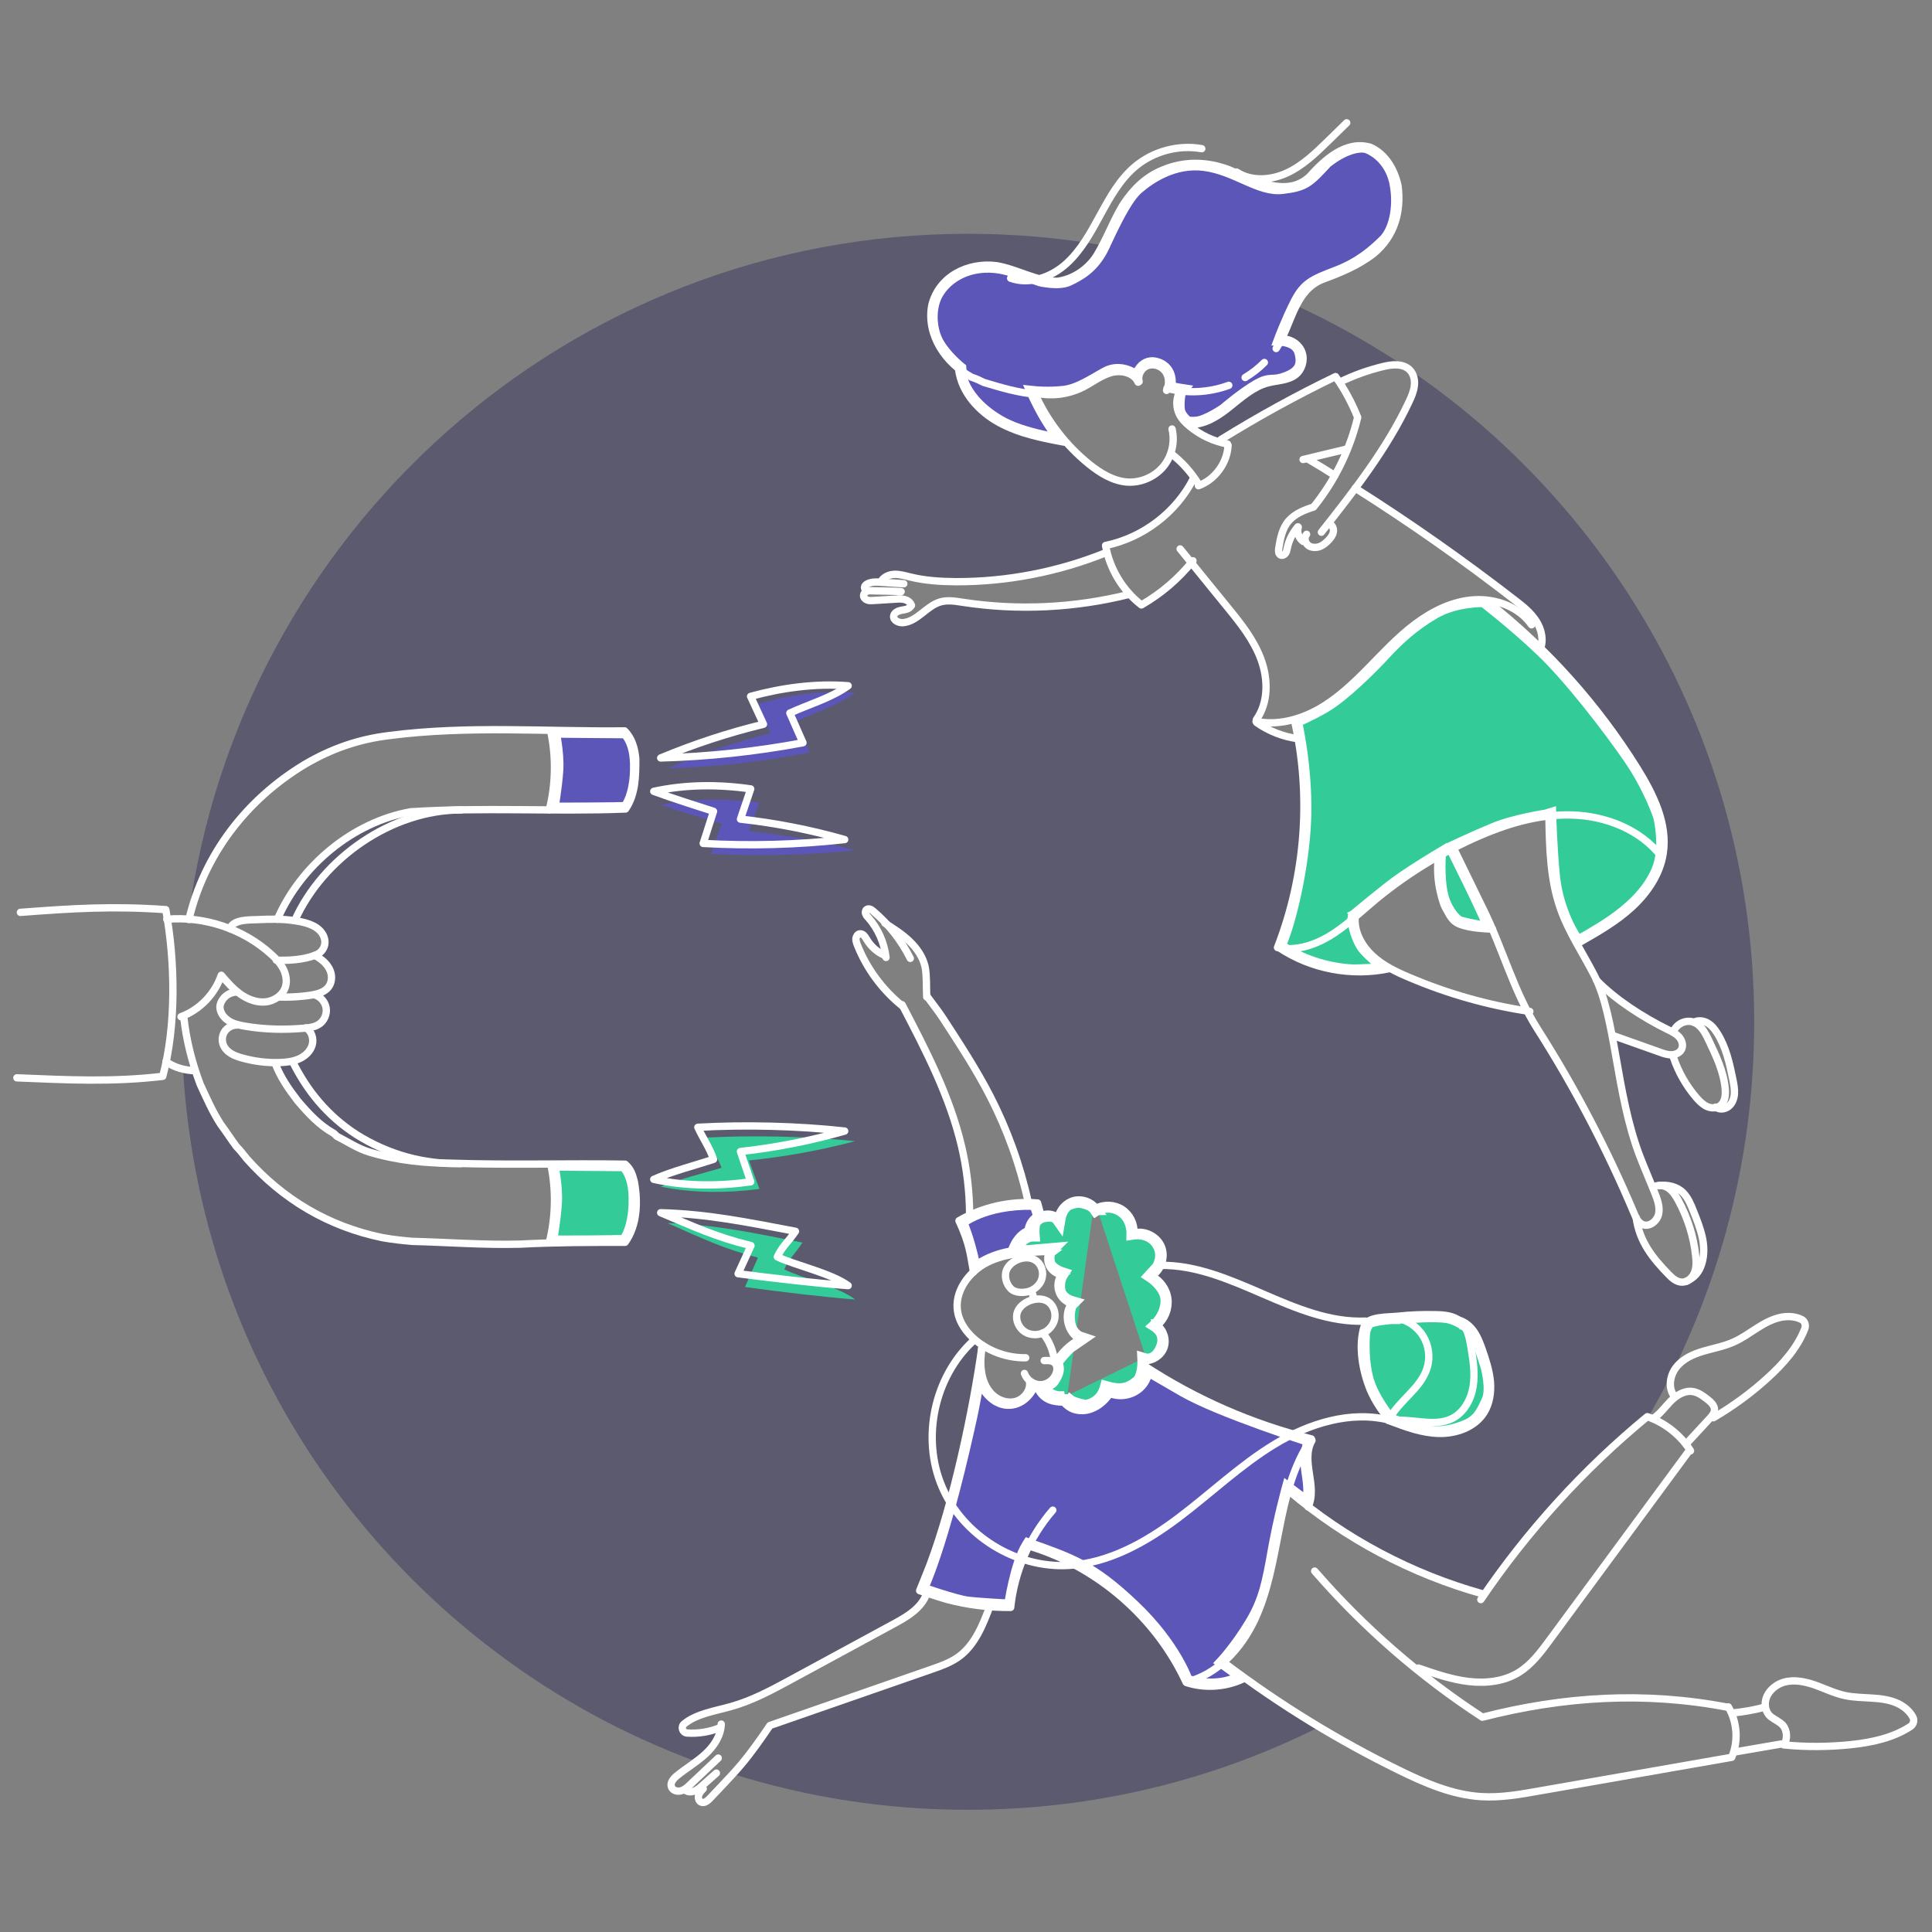 <svg width="528" height="528" viewBox="0 0 528 528" fill="none" xmlns="http://www.w3.org/2000/svg">
<rect x="0" y="0" width="528" height="528" fill="#808080" stroke="none"/>
<g opacity="0.4">
<path d="M301.447 67.058C299.618 71.025 295.517 76.738 289.294 77.108C283.665 77.442 281.447 76.036 279.466 74.781C278.275 74.026 277.17 73.326 275.461 73.091C270.909 72.467 262.52 71.842 257.7 77.643C252.881 83.444 254.398 90.674 256.361 94.065C257.932 96.778 261.062 100.015 262.43 101.294C262.638 103.853 264.269 109.791 269.124 113.075C273.979 116.36 285.665 119.62 290.901 120.84C294.084 124.499 301.968 131.8 308.037 131.728C314.106 131.657 318.479 126.641 319.907 124.142L326.511 131.014C323.953 134.852 317.693 142.992 313.124 144.848C308.554 146.704 304.199 148.716 302.592 149.489V151.274C296.881 153.118 283.797 157.093 277.156 158.235C270.516 159.378 259.336 159.068 254.576 158.771L246.901 157.164C245.681 156.956 242.902 156.879 241.546 158.235C240.918 158.43 240.252 158.594 239.612 158.751L239.611 158.751C237.613 159.242 235.853 159.675 236.191 160.824C234.941 162.341 236.012 163.769 236.816 164.037C237.458 164.251 241.486 164.126 243.42 164.037C244.819 163.799 247.74 163.537 248.24 164.394C248.864 165.465 248.597 166.803 246.455 167.071C244.313 167.339 243.867 169.302 245.652 170.284C247.079 171.07 250.887 168.469 252.613 167.071C253.357 165.941 256.29 163.876 262.073 164.661C269.303 165.643 281.798 166.357 289.473 165.822C295.613 165.393 304.645 163.263 308.394 162.252L311.696 165.375C315.266 162.966 323.031 157.343 325.53 154.13C329.814 158.985 333.205 163.055 334.365 164.483C337.965 168.618 345.236 178.049 345.522 182.69C345.578 183.601 345.649 184.461 345.717 185.282C346.084 189.69 346.356 192.968 343.647 196.88C348.503 200.379 353.286 201.849 355.071 202.146C355.726 207.114 356.839 219.496 356.053 229.278C355.268 239.06 351.263 253.167 349.359 258.998C355.071 262.271 368.994 267.977 378.99 264.621C391.057 271.118 409.365 274.885 417.01 275.956C420.789 282.203 428.952 295.93 431.38 300.856C433.807 305.783 440.186 317.843 443.071 323.258L447.088 333.432C447.98 336.11 450.39 342.054 452.889 344.41C453.814 345.282 454.582 346.256 455.294 347.158C456.985 349.301 458.356 351.038 460.743 350.033C464.134 348.605 466.99 345.927 465.116 338.252C463.617 332.111 461.576 328.137 460.743 326.917C459.226 325.578 455.334 323.186 451.907 324.329C450.033 320.58 445.57 309.424 443.607 299.16C442.036 290.949 441.286 285.089 441.108 283.185L457.262 288.629C459.136 293.538 464.188 303.266 469.4 302.909C474.612 302.552 474.606 297.881 473.952 295.59C473.565 293.062 472.452 287.451 471.096 285.237C470.863 284.857 470.643 284.47 470.425 284.085C469.056 281.673 467.743 279.359 463.509 279.436C459.582 279.508 457.708 281.132 457.262 281.935C453.543 280.21 445.303 276.08 442.09 273.367C438.877 270.654 436.943 268.191 436.378 267.298L431.38 257.927C435.812 255.547 445.785 249.395 450.211 243.826C455.745 236.864 455.477 229.1 454.049 224.548C452.621 219.996 443.25 199.736 432.094 188.58C423.169 179.655 421.056 176.591 421.116 176.175C421.294 175.074 421.277 172.23 419.777 169.659C418.278 167.089 413.262 163.352 410.942 161.805L370.512 133.335L382.114 115.931C384.077 112.897 387.612 106.007 386.041 102.722C384.077 98.617 380.329 99.331 377.384 100.402C375.028 101.259 368.965 103.555 366.228 104.597L364.71 102.722L344.183 114.057L332.67 120.661L324.816 116.467C326.69 116.288 331.117 115.342 333.83 112.986C337.221 110.041 343.201 105.667 347.307 104.597C347.864 104.451 348.435 104.319 349.005 104.187C352.625 103.348 356.171 102.526 355.785 98.438C355.428 94.654 352.186 92.875 350.609 92.459C351.385 90.429 352.928 86.721 354.527 83.634C428.251 117.761 479.408 192.517 479.408 279.249C479.408 318.681 468.833 355.638 450.371 387.427L449.907 387.343C443.957 392.162 430.504 404.443 421.437 415.01C412.369 425.578 406.829 433.277 405.193 435.805C401.147 434.824 390.36 431.486 379.579 425.988C368.797 420.49 360.271 414.415 357.355 412.065C357.831 410.786 358.641 407.424 358.069 404.211C357.498 400.998 357.831 395.911 358.069 393.769C350.245 391.091 333.49 385.076 329.063 382.434C324.637 379.793 316.568 375.324 313.088 373.42V371.814C314.694 371.605 317.979 370.439 318.264 367.44C318.55 364.442 317.015 362.68 316.211 362.175C317.253 361.818 319.264 360.068 318.978 355.927C318.693 351.786 316.182 349.561 314.962 348.966C316.182 347.954 318.46 345.164 317.818 342.094C317.015 338.256 313.266 336.649 311.749 336.649C310.535 336.649 309.934 336.947 309.785 337.096C309.815 335.549 309.464 332.205 307.822 331.205C305.769 329.956 303.27 329.599 301.664 329.599C300.379 329.599 299.76 330.015 299.611 330.223C298.957 329.123 296.791 327.189 293.364 328.26C289.936 329.331 289.02 331.919 288.99 333.079C288.276 332.633 286.438 331.759 284.796 331.83C284.224 330.545 283.665 329.331 283.457 328.885H281.672L278.905 319.514C276.704 314.159 272.015 302.842 270.873 300.414C269.73 297.987 258.675 280.541 253.291 272.122C253.796 270.099 254.201 265.054 251.773 261.055C249.346 257.057 245.169 254.213 243.384 253.29L241.51 251.684C240.439 250.405 238.029 248.025 236.958 248.739C235.887 249.453 237.821 252.071 238.921 253.29C239.933 254.927 241.956 258.681 241.956 260.609C239.1 259.824 237.077 257.545 236.422 256.504C235.678 255.433 234.137 254.112 233.923 257.396C233.709 260.68 238.892 267.273 241.51 270.159L246.864 275.424C249.928 280.66 257.36 293.81 260.43 304.52C263.5 315.23 264.803 327.189 265.071 331.83L262.304 333.883L266.41 346.735C264.774 348.252 261.519 352.411 261.59 356.909C261.662 361.407 266.261 366.102 268.552 367.887L265.607 384.755C262.84 397.845 256.218 425.953 251.862 433.664C252.291 434.663 253.231 435.032 253.647 435.092C252.844 437.026 249.256 441.821 241.331 445.534C233.405 449.247 221.012 456.184 215.805 459.189C212.057 461.361 203.632 465.883 199.919 466.597C199.604 466.658 199.269 466.721 198.919 466.787L198.904 466.789C194.103 467.695 186.442 469.139 186.442 472.13C186.442 474.701 193.344 473.201 196.795 472.13C196.706 473.767 195.456 477.735 191.173 480.52C190.767 480.783 190.37 481.042 189.983 481.296C111.815 452.32 55.061 379.084 50.008 291.941C50.953 292.17 52.022 292.387 53.193 292.56C56.75 308.178 67.73 317.385 79.573 327.315C79.912 327.6 80.252 327.885 80.593 328.171C92.82 338.434 108.974 339.238 120.219 339.684C129.216 340.041 143.662 339.833 149.761 339.684C150.386 338.405 151.689 334.597 151.903 329.599C152.117 324.601 151.1 320.019 150.564 318.353L136.998 317.907C128.728 317.967 110.759 317.675 105.047 316.033C97.907 313.98 92.82 311.927 85.591 305.591C79.807 300.521 75.743 293.423 74.434 290.507C75.327 290.835 78.058 291.096 81.842 289.526C86.073 287.769 85.591 285.299 84.996 282.243C84.925 281.882 84.853 281.513 84.787 281.136C91.392 277.566 89.071 273.996 87.197 271.497C92.641 268.106 90.856 264.893 86.751 260.966C89.874 258.288 88.268 255.343 86.751 253.201C85.537 251.488 79.046 250.94 75.952 250.881C75.714 249.482 77.969 244.044 88.893 233.477C99.817 222.91 114.031 221.161 119.773 221.607H149.761C150.237 220.952 151.243 218.215 151.457 212.503C151.671 206.791 150.891 201.555 150.475 199.651C147.286 199.103 137.851 199.38 122.957 199.819C120.898 199.88 118.736 199.943 116.471 200.008C93.289 200.674 82.556 207.238 70.329 219.376C58.102 231.514 53.193 244.99 51.765 250.881C51.671 250.891 51.578 250.9 51.485 250.91C65.328 145.364 155.432 63.891 264.524 63.891C277.114 63.891 289.451 64.976 301.447 67.058Z" fill="#252056"/>
<path d="M360.378 471.862L360.54 471.965C331.643 486.454 299.034 494.607 264.524 494.607C242.129 494.607 220.533 491.173 200.233 484.802C202.212 482.574 204.061 480.453 205.006 479.27C207.006 476.771 209.469 473.112 210.451 471.595L230.621 465.08L257.664 455.262C259.597 454.519 263.982 452.085 266.053 448.301C268.124 444.517 269.712 440.774 270.248 439.376H276.049C276.317 435.687 277.727 427.238 281.225 422.954C288.651 424.31 300.622 431.79 305.68 435.36C309.428 438.989 317.496 447.265 319.781 451.335C322.066 455.405 323.887 458.624 324.511 459.725C326.624 460.617 332.615 461.706 339.684 458.921C345.721 462.454 354.392 468.02 360.377 471.861L360.378 471.862Z" fill="#252056"/>
</g>
<path d="M153.395 200.62C154.938 200.637 157.043 200.659 159.289 200.682C163.521 200.724 168.262 200.764 170.691 200.769C171.983 202.158 172.63 204.208 172.933 206.083C173.091 207.063 173.148 207.95 173.165 208.592C173.174 208.912 173.171 209.169 173.168 209.344C173.166 209.431 173.164 209.498 173.162 209.541C173.161 209.562 173.161 209.578 173.16 209.588V209.599L173.157 209.648L173.159 209.699V209.7C173.159 209.702 173.16 209.706 173.16 209.712C173.161 209.723 173.16 209.741 173.161 209.765C173.162 209.812 173.164 209.885 173.165 209.979C173.167 210.17 173.168 210.45 173.158 210.801C173.139 211.505 173.083 212.489 172.933 213.604C172.648 215.723 172.039 218.209 170.798 220.162C170.617 220.172 170.388 220.183 170.114 220.192C169.478 220.214 168.623 220.233 167.623 220.249C165.625 220.281 163.063 220.302 160.532 220.316C158.002 220.331 155.507 220.338 153.644 220.342C152.89 220.343 152.24 220.343 151.733 220.344C151.839 219.699 151.978 218.826 152.125 217.821C152.438 215.681 152.791 212.924 152.946 210.508C153.105 208.029 152.827 205.236 152.519 203.094C152.377 202.108 152.226 201.248 152.104 200.605C152.468 200.609 152.903 200.615 153.395 200.62Z" fill="#5B56B8" stroke="white" stroke-width="2"/>
<path d="M153.02 318.935C154.565 318.951 156.672 318.974 158.92 318.996C163.154 319.038 167.893 319.078 170.312 319.083C171.604 320.472 172.251 322.522 172.554 324.397C172.712 325.377 172.769 326.264 172.786 326.906C172.795 327.226 172.793 327.484 172.789 327.658C172.787 327.745 172.785 327.812 172.783 327.855C172.782 327.877 172.782 327.893 172.781 327.902V327.913L172.778 327.963L172.78 328.014V328.015C172.78 328.017 172.781 328.021 172.781 328.026C172.782 328.037 172.782 328.055 172.782 328.079C172.784 328.127 172.785 328.199 172.786 328.294C172.788 328.484 172.789 328.764 172.779 329.115C172.76 329.819 172.704 330.804 172.554 331.919C172.269 334.038 171.66 336.523 170.419 338.477C170.238 338.487 170.009 338.498 169.735 338.507C169.099 338.528 168.244 338.547 167.244 338.563C165.246 338.596 162.684 338.617 160.153 338.631C157.623 338.645 155.128 338.653 153.265 338.656C152.511 338.658 151.861 338.658 151.354 338.658C151.46 338.013 151.599 337.14 151.746 336.136C152.059 333.995 152.412 331.238 152.567 328.822C152.726 326.343 152.448 323.55 152.14 321.408C151.998 320.422 151.847 319.563 151.726 318.92C152.091 318.924 152.526 318.929 153.02 318.935Z" fill="#33CC99" stroke="white" stroke-width="2"/>
<path d="M207.54 324.928C206.589 322.331 205.639 319.735 204.689 317.139C214.439 316.144 224.127 314.397 233.69 311.873C220.594 310.539 205.949 310.223 192.832 310.903C194.258 313.79 196.241 316.387 197.191 319.153C191.882 320.754 185.665 322.21 180.562 324.297C189.383 326.092 198.637 326.092 207.54 324.928Z" fill="#33CC99"/>
<path d="M203.612 351.733C204.78 349.061 205.967 346.363 207.134 343.691C197.613 341.257 191.655 338.321 182.461 334.273C195.484 334.644 206.418 337.051 219.297 339.591C217.29 342.686 215.529 344.061 214.342 346.918C219.42 349.405 229.084 351.6 233.691 355.145C224.784 354.457 212.806 352.976 203.612 351.733Z" fill="#33CC99"/>
<path d="M207.54 219.346C206.589 221.938 205.639 224.529 204.689 227.121C214.439 228.114 224.127 229.858 233.69 232.377C220.594 233.709 207.436 234.048 194.32 233.37C195.27 230.609 196.241 227.872 197.191 225.111C191.882 223.512 186.635 222.035 180.562 219.976C189.383 218.184 198.637 218.159 207.54 219.346Z" fill="#5B56B8"/>
<path d="M207.032 192.36C208.199 195.01 209.387 197.686 210.554 200.336C201.033 202.75 191.655 205.977 182.461 209.992C195.484 209.624 208.486 208.155 221.345 205.636C220.157 202.802 218.949 199.969 217.761 197.135C222.839 194.669 229.084 192.832 233.691 189.316C224.825 188.607 215.693 189.867 207.032 192.36Z" fill="#5B56B8"/>
<path d="M4.613 294.563C18.361 295.128 30.775 295.771 44.478 294.151C48.194 280.243 47.888 262.838 45.309 248.596C30.797 247.568 19.89 248.262 5.575 249.342" stroke="white" stroke-width="2" stroke-miterlimit="10" stroke-linecap="round" stroke-linejoin="round"/>
<path d="M45.578 251.229C55.844 250.314 66.441 253.847 74.09 260.784C75.361 261.928 76.581 263.198 77.368 264.723C78.156 266.248 78.512 268.077 78.004 269.729C77.267 272.041 74.878 273.617 72.464 273.82C70.05 274.024 67.61 273.058 65.653 271.66C63.671 270.237 62.07 268.382 60.469 266.527C58.716 271.686 54.574 275.98 49.466 277.861" stroke="white" stroke-width="2" stroke-miterlimit="10" stroke-linecap="round" stroke-linejoin="round"/>
<path d="M45.371 290.11C47.658 291.788 50.504 292.524 53.3 292.626" stroke="white" stroke-width="2" stroke-miterlimit="10" stroke-linecap="round" stroke-linejoin="round"/>
<path d="M62.805 253.793C63.821 251.175 68.243 251.43 70.479 251.328C73.732 251.175 77.035 251.099 80.263 251.582C82.931 251.963 86.336 252.624 87.988 255.013C89.589 257.351 88.75 260.07 86.133 261.061C82.855 262.306 78.967 262.535 75.511 262.408" stroke="white" stroke-width="2" stroke-miterlimit="10" stroke-linecap="round" stroke-linejoin="round"/>
<path d="M86.01 261.089C88.627 262.436 91.194 265.002 90.483 268.204C89.72 271.584 85.553 271.94 82.757 272.245C80.597 272.473 78.437 272.55 76.277 272.473" stroke="white" stroke-width="2" stroke-miterlimit="10" stroke-linecap="round" stroke-linejoin="round"/>
<path d="M86.058 271.912C87.633 272.395 88.879 273.843 89.133 275.469C89.387 277.096 88.675 278.849 87.329 279.815C86.109 280.679 84.559 280.882 83.059 281.009C77.697 281.467 72.285 281.365 66.974 280.45C65.474 280.196 63.95 279.866 62.628 279.078C61.332 278.29 60.239 276.969 60.112 275.444C59.985 273.919 61.586 271.099 64.915 271.099" stroke="white" stroke-width="2" stroke-miterlimit="10" stroke-linecap="round" stroke-linejoin="round"/>
<path d="M83.617 280.908C85.167 281.797 85.803 283.855 85.32 285.583C84.837 287.311 83.388 288.633 81.762 289.37C80.136 290.107 78.332 290.31 76.527 290.386C73.046 290.513 69.539 290.081 66.185 289.141C65.117 288.836 64.076 288.506 63.135 287.921C62.195 287.337 61.382 286.524 61.001 285.482C60.543 284.287 60.721 282.864 61.458 281.822C62.195 280.781 63.466 280.12 64.736 280.145" stroke="white" stroke-width="2" stroke-miterlimit="10" stroke-linecap="round" stroke-linejoin="round"/>
<path d="M51.621 251.307C55.84 233.544 67.275 218.551 83.284 208.895C90.654 204.575 98.023 202.033 106.409 201.017C128.009 198.222 149.355 200.001 170.701 199.746C172.734 201.779 173.496 204.575 173.75 207.37C173.75 211.944 173.75 217.026 170.955 221.092C151.388 221.855 131.821 220.584 112.254 221.855C96.498 224.65 82.192 236.492 75.813 251.231" stroke="white" stroke-width="2" stroke-miterlimit="10" stroke-linecap="round" stroke-linejoin="round"/>
<path d="M75.179 290.515C76.551 294.276 78.838 297.579 81.379 300.883C84.429 304.44 87.224 307.49 91.29 309.777L92.052 310.539C95.102 312.064 97.643 313.843 100.947 314.859C108.57 317.146 116.194 317.908 123.817 317.908C139.573 318.417 155.074 317.908 170.829 318.163C172.354 319.433 172.862 320.958 173.37 322.991C174.387 328.581 174.133 334.934 170.829 339.509C161.173 339.509 151.77 339.509 142.114 340.017C132.203 340.271 122.547 339.509 112.636 339.254C109.841 339 107.3 338.746 104.504 338.238C89.765 335.189 77.314 327.819 67.403 316.638C66.386 315.367 65.624 314.351 64.608 313.334C63.083 311.301 61.812 309.268 60.288 307.236C58.001 303.678 56.476 300.12 54.697 296.308C52.41 290.21 50.885 284.111 50.199 277.732" stroke="white" stroke-width="2" stroke-miterlimit="10" stroke-linecap="round" stroke-linejoin="round"/>
<path d="M150.528 199.972C152.002 207.011 151.849 214.355 150.121 221.318" stroke="white" stroke-width="2" stroke-miterlimit="10" stroke-linecap="round" stroke-linejoin="round"/>
<path d="M150.528 318.189C152.002 325.229 151.849 332.573 150.121 339.535" stroke="white" stroke-width="2" stroke-miterlimit="10" stroke-linecap="round" stroke-linejoin="round"/>
<path d="M79.957 290.11C83.921 298.115 89.512 304.976 97.389 310.059C106.284 315.649 115.94 318.19 125.978 318.013" stroke="white" stroke-width="2" stroke-miterlimit="10" stroke-linecap="round" stroke-linejoin="round"/>
<path d="M126.005 221.344C107.175 221.344 88.243 234.405 80.543 251.609" stroke="white" stroke-width="2" stroke-miterlimit="10" stroke-linecap="round" stroke-linejoin="round"/>
<path d="M205.163 215.602C204.23 218.356 203.297 221.109 202.364 223.863C211.939 224.918 221.454 226.771 230.847 229.447C217.985 230.863 205.062 231.223 192.179 230.502C193.113 227.569 194.066 224.661 194.999 221.727C189.785 220.028 184.632 218.459 178.668 216.271C187.331 214.367 196.419 214.341 205.163 215.602Z" stroke="white" stroke-width="2" stroke-miterlimit="10" stroke-linecap="round" stroke-linejoin="round"/>
<path d="M205.133 190.315C206.301 192.844 207.488 195.399 208.655 197.929C199.134 200.233 189.756 203.314 180.562 207.146C193.585 206.795 206.587 205.392 219.446 202.988C218.258 200.283 217.05 197.578 215.863 194.873C220.941 192.519 227.186 190.766 231.793 187.41C222.927 186.733 213.795 187.936 205.133 190.315Z" stroke="white" stroke-width="2" stroke-miterlimit="10" stroke-linecap="round" stroke-linejoin="round"/>
<path d="M205.163 322.979C204.23 320.221 203.297 317.462 202.364 314.703C211.939 313.646 221.454 311.79 230.847 309.109C217.985 307.691 203.601 307.356 190.719 308.078C192.119 311.146 194.066 313.904 194.999 316.843C189.785 318.545 183.679 320.092 178.668 322.309C187.331 324.217 196.419 324.217 205.163 322.979Z" stroke="white" stroke-width="2" stroke-miterlimit="10" stroke-linecap="round" stroke-linejoin="round"/>
<path d="M201.714 348.093C202.881 345.543 204.069 342.967 205.236 340.417C195.715 338.094 189.756 335.291 180.562 331.428C193.585 331.781 204.519 334.079 217.399 336.503C215.392 339.458 213.631 340.771 212.443 343.498C217.521 345.871 227.186 347.967 231.793 351.351C222.886 350.694 210.908 349.28 201.714 348.093Z" stroke="white" stroke-width="2" stroke-miterlimit="10" stroke-linecap="round" stroke-linejoin="round"/>
<path d="M378.73 179.296C382.335 175.378 386.422 171.493 392.355 168.043C395.225 166.374 398.517 165.584 401.128 165.218C402.427 165.036 403.541 164.96 404.329 164.93C404.72 164.916 405.03 164.912 405.24 164.912C405.268 164.933 405.298 164.956 405.329 164.981C405.558 165.158 405.894 165.419 406.321 165.756C407.177 166.431 408.401 167.409 409.868 168.617C412.804 171.035 416.71 174.372 420.6 178.055C428.346 185.39 438.86 199.03 444.66 207.431C447.524 211.578 449.57 215.574 450.9 218.534C451.564 220.013 452.049 221.231 452.366 222.075C452.525 222.498 452.64 222.827 452.717 223.048C452.755 223.159 452.784 223.243 452.802 223.298C452.809 223.319 452.814 223.335 452.818 223.348C452.822 223.361 452.827 223.381 452.833 223.406C452.847 223.464 452.868 223.553 452.895 223.67C452.947 223.904 453.02 224.249 453.1 224.684C453.26 225.555 453.445 226.784 453.548 228.208C453.757 231.077 453.622 234.631 452.357 237.642C449.732 243.789 444.406 248.216 440.306 251.083C438.271 252.505 435.832 253.983 433.89 255.11C432.922 255.672 432.082 256.145 431.484 256.477C431.436 256.503 431.39 256.528 431.345 256.553C431.084 256.135 430.706 255.516 430.188 254.629C428.993 252.589 426.1 246.851 425.339 239.507C424.951 235.766 424.695 231.634 424.537 228.431C424.458 226.832 424.403 225.467 424.368 224.503C424.35 224.02 424.337 223.638 424.329 223.377C424.324 223.247 424.322 223.146 424.32 223.079C424.319 223.045 424.318 223.02 424.318 223.003C424.318 222.994 424.318 222.988 424.318 222.984C424.317 222.982 424.318 222.98 424.318 222.979L424.317 222.977L424.281 221.665L423.027 222.047L422.32 222.263C422.312 222.265 422.303 222.266 422.294 222.267C422.229 222.278 422.132 222.293 422.009 222.312C421.761 222.352 421.403 222.411 420.956 222.49C420.063 222.646 418.812 222.88 417.384 223.187C414.54 223.797 410.938 224.71 408.035 225.91C405.203 227.082 402.39 228.332 400.288 229.288C399.236 229.766 398.361 230.173 397.749 230.459L396.8 230.904C396.795 230.906 396.791 230.908 396.789 230.909C396.787 230.91 396.786 230.911 396.785 230.911L396.784 230.911L395.866 231.348L396.317 232.26L396.317 232.262C396.317 232.262 396.319 232.263 396.319 232.265C396.321 232.268 396.323 232.272 396.326 232.277C396.331 232.288 396.339 232.305 396.35 232.327C396.372 232.371 396.404 232.437 396.446 232.521C396.529 232.69 396.651 232.936 396.804 233.245C397.109 233.862 397.538 234.73 398.033 235.733C399.024 237.74 400.279 240.286 401.339 242.446C402.394 244.595 403.773 247.554 404.892 249.981C405.392 251.067 405.838 252.045 406.179 252.794C406.049 252.787 405.908 252.78 405.756 252.773C404.819 252.725 403.148 252.402 401.643 252.069C400.906 251.906 400.231 251.747 399.741 251.628C399.496 251.568 399.298 251.519 399.161 251.484C399.127 251.476 399.098 251.469 399.072 251.462C399.027 251.436 398.959 251.394 398.873 251.334C398.672 251.194 398.366 250.954 397.998 250.579C397.263 249.83 396.267 248.529 395.363 246.376C394.487 244.291 394.16 241.267 394.07 238.668C394.025 237.388 394.039 236.244 394.064 235.422C394.076 235.01 394.091 234.68 394.103 234.454C394.109 234.341 394.114 234.254 394.118 234.196C394.12 234.167 394.121 234.145 394.122 234.131C394.122 234.124 394.123 234.119 394.123 234.116L394.124 234.112L394.261 232.195L392.614 233.182L392.61 233.185C392.606 233.187 392.601 233.189 392.596 233.193C392.584 233.2 392.566 233.21 392.544 233.224C392.498 233.252 392.43 233.293 392.342 233.346C392.167 233.451 391.913 233.606 391.595 233.799C390.96 234.187 390.069 234.733 389.05 235.369C387.27 236.481 385.086 237.873 383.18 239.175L382.382 239.726C380.314 241.171 377.135 243.7 374.495 245.848C373.17 246.926 371.973 247.915 371.107 248.634C370.674 248.993 370.323 249.286 370.081 249.489C369.96 249.59 369.866 249.67 369.802 249.723C369.77 249.75 369.745 249.77 369.729 249.784C369.721 249.791 369.714 249.796 369.71 249.799C369.708 249.801 369.707 249.803 369.706 249.804L369.704 249.805L370.346 250.572L369.703 249.805L369.422 250.042L369.361 250.405L370.152 250.539C369.417 250.415 369.365 250.406 369.361 250.406L369.36 250.407L369.36 250.409C369.36 250.41 369.359 250.412 369.359 250.414C369.359 250.416 369.359 250.42 369.358 250.423C369.357 250.429 369.356 250.435 369.355 250.442C369.353 250.455 369.351 250.47 369.349 250.486C369.346 250.519 369.343 250.558 369.341 250.605C369.335 250.699 369.332 250.828 369.335 251.001C369.342 251.347 369.376 251.885 369.473 252.707C369.581 253.617 369.913 254.812 370.35 255.965C370.788 257.121 371.364 258.32 372 259.218C372.646 260.127 374.036 261.464 375.374 262.655C375.99 263.202 376.619 263.738 377.195 264.214C376.316 264.306 375.279 264.378 374.265 264.431C373.175 264.488 372.125 264.524 371.345 264.545C370.956 264.556 370.636 264.564 370.412 264.568C370.301 264.571 370.213 264.573 370.154 264.574C370.125 264.574 370.102 264.574 370.087 264.574C370.08 264.574 370.074 264.574 370.071 264.574L370.066 264.575C370.063 264.575 370.059 264.575 370.055 264.575C370.037 264.574 370.008 264.574 369.969 264.573C369.891 264.572 369.773 264.57 369.618 264.564C369.306 264.551 368.845 264.526 368.26 264.474C367.09 264.371 365.426 264.162 363.469 263.74C359.734 262.935 354.968 261.362 350.523 258.299C351.906 255.13 353.459 249.857 354.732 243.826C356.034 237.664 357.063 230.634 357.324 224.121L357.366 222.825L357.366 222.824C357.522 215.943 356.863 209.4 356.167 204.585C355.819 202.175 355.461 200.193 355.19 198.811C355.084 198.271 354.99 197.823 354.916 197.476C355.315 197.308 355.853 197.076 356.507 196.774C357.817 196.169 359.597 195.289 361.683 194.11L362.595 193.587L362.601 193.583C365.114 192.094 368.243 189.498 371.167 186.818C374.104 184.125 376.89 181.295 378.73 179.296Z" fill="#33CC99" stroke="white" stroke-width="2"/>
<path d="M362.936 44.777C368.301 40.569 372.119 40.433 373.388 40.872C374.857 41.381 379.262 43.769 380.634 49.731L380.757 50.319C381.38 53.616 381.28 56.794 380.688 59.459C380.128 61.976 379.147 63.959 377.998 65.173L377.767 65.405L377.759 65.413C374.937 68.147 371.322 71.429 365.048 73.856C361.837 75.075 359.615 75.952 357.909 77.138C356.256 78.287 355.126 79.695 353.966 81.829L353.733 82.266L353.73 82.272C352.526 84.621 351.433 87.098 350.645 88.981C350.25 89.924 349.93 90.722 349.708 91.284C349.597 91.565 349.511 91.788 349.452 91.94C349.423 92.016 349.4 92.075 349.385 92.115C349.377 92.135 349.371 92.151 349.367 92.161C349.365 92.166 349.363 92.171 349.362 92.174C349.362 92.175 349.362 92.176 349.361 92.177V92.178L348.872 93.476L350.257 93.528V93.529H350.258C350.262 93.529 350.271 93.531 350.283 93.531C350.307 93.533 350.347 93.535 350.398 93.54C350.503 93.55 350.659 93.568 350.851 93.6C351.237 93.663 351.756 93.778 352.293 93.985C353.381 94.406 354.399 95.139 354.754 96.445C355.197 98.077 355.168 99.254 354.71 100.164C354.252 101.074 353.255 101.939 351.259 102.689C349.302 103.425 348.412 103.386 347.454 103.431C346.928 103.455 346.36 103.504 345.653 103.713C345.045 103.893 344.363 104.183 343.524 104.643L343.155 104.85L343.154 104.851C341.139 106.014 338.863 107.69 337.111 109.056C336.231 109.742 335.474 110.357 334.937 110.801C334.668 111.023 334.454 111.202 334.307 111.326C334.233 111.388 334.176 111.437 334.138 111.47C334.131 111.475 334.124 111.481 334.118 111.485C334.116 111.487 334.114 111.489 334.112 111.49C334.079 111.513 334.029 111.547 333.964 111.59C333.833 111.677 333.643 111.802 333.404 111.954C332.926 112.258 332.261 112.666 331.512 113.081C329.962 113.94 328.227 114.73 327.035 114.851C325.686 114.987 325.044 114.874 324.785 114.792C324.766 114.786 324.75 114.778 324.736 114.772L324.584 114.65C324.582 114.649 324.579 114.647 324.576 114.645C324.567 114.637 324.552 114.624 324.532 114.606C324.491 114.571 324.429 114.516 324.353 114.443C324.198 114.298 323.989 114.087 323.773 113.827C323.324 113.286 322.93 112.635 322.831 112C322.709 111.214 322.715 110.101 322.811 109.104C322.858 108.61 322.924 108.172 322.998 107.842C323.035 107.676 323.071 107.553 323.101 107.471C323.109 107.448 323.115 107.432 323.12 107.421L324.208 106.107L322.466 105.839C321.558 105.699 320.806 105.544 320.272 105.422C320.335 104.929 320.375 104.284 320.297 103.58C320.126 102.047 319.382 100.189 317.178 99.163L316.96 99.066L316.957 99.065L316.74 98.978C315.662 98.571 314.666 98.521 313.774 98.765C312.834 99.022 312.104 99.581 311.563 100.205C311.057 100.79 310.696 101.454 310.454 102.058C309.757 101.584 308.902 101.145 307.95 100.85C306.201 100.307 304.045 100.223 301.918 101.372C300.983 101.877 300.032 102.434 299.093 102.976C298.146 103.521 297.203 104.057 296.251 104.543C294.459 105.457 292.69 106.164 290.914 106.412L290.559 106.455L290.55 106.456C288.547 106.683 286.631 106.704 285.211 106.666C284.503 106.647 283.922 106.614 283.52 106.586C283.319 106.572 283.162 106.559 283.058 106.55C283.005 106.545 282.965 106.542 282.939 106.539C282.927 106.538 282.917 106.537 282.911 106.536C282.908 106.536 282.906 106.535 282.905 106.535H282.904L281.192 106.357L281.886 107.933V107.934L281.89 107.941C281.892 107.946 281.895 107.954 281.899 107.963C281.908 107.982 281.92 108.009 281.936 108.044C281.967 108.115 282.014 108.218 282.074 108.35C282.196 108.613 282.374 108.993 282.601 109.461C283.055 110.396 283.707 111.687 284.502 113.107C285.621 115.108 287.054 117.421 288.636 119.365C287.594 119.19 286.321 118.954 284.926 118.645C281.227 117.823 276.757 116.51 273.425 114.544C267.125 110.828 264.866 106.806 264.072 105.118L263.933 104.812C263.646 104.159 263.433 103.173 263.293 102.282C263.225 101.849 263.176 101.462 263.146 101.184C263.13 101.045 263.119 100.934 263.112 100.858C263.109 100.821 263.106 100.791 263.104 100.772C263.104 100.763 263.103 100.756 263.103 100.752V100.747L263.068 100.314L262.729 100.044L262.728 100.043C262.726 100.042 262.724 100.04 262.721 100.038C262.714 100.033 262.705 100.025 262.691 100.015C262.665 99.993 262.624 99.96 262.57 99.915C262.464 99.826 262.307 99.693 262.111 99.522C261.719 99.177 261.173 98.677 260.562 98.061C259.33 96.822 257.872 95.147 256.864 93.344C255.886 91.592 255.292 89.25 255.256 86.85C255.222 84.599 255.678 82.377 256.685 80.595L256.894 80.244L256.896 80.241C259.236 76.48 263.301 74.251 267.512 73.688C271.734 73.122 275.028 74.112 277.204 74.871C278.324 75.261 280.038 75.844 281.47 76.329C282.186 76.572 282.833 76.79 283.301 76.947C283.534 77.026 283.723 77.09 283.854 77.134C283.919 77.156 283.97 77.173 284.004 77.185C284.021 77.19 284.034 77.194 284.043 77.197C284.047 77.199 284.051 77.2 284.054 77.201L284.056 77.202H284.057L284.097 77.216L284.138 77.226L284.375 76.254C284.154 77.161 284.139 77.222 284.139 77.226L284.141 77.227C284.142 77.227 284.143 77.227 284.145 77.228C284.148 77.228 284.153 77.229 284.158 77.231C284.17 77.233 284.186 77.237 284.206 77.242C284.247 77.252 284.306 77.265 284.381 77.281C284.53 77.314 284.745 77.358 285.009 77.406C285.536 77.503 286.268 77.618 287.09 77.691C288.675 77.832 290.818 77.839 292.406 77.056C295.096 75.729 299.364 73.698 302.267 67.422C303.644 64.445 305.172 61.197 306.745 58.358C308.335 55.489 309.907 53.16 311.339 51.927C314.444 49.252 320.985 44.638 329.115 45.726C333.232 46.276 336.829 47.96 340.303 49.496C343.694 50.995 347.086 52.416 350.498 52.014C353.624 51.645 355.555 51.199 357.335 50.08C359.042 49.006 360.558 47.335 362.936 44.777Z" fill="#5B56B8" stroke="white" stroke-width="2"/>
<path d="M282.775 107.493C286.13 115.033 291.286 121.712 297.679 126.881C300.704 129.298 304.172 131.453 308.047 131.741C311.684 131.989 315.445 130.416 317.852 127.599C320.225 124.807 321.174 120.822 320.308 117.235" stroke="white" stroke-width="2" stroke-miterlimit="10" stroke-linecap="round" stroke-linejoin="round"/>
<path d="M320.059 123.981C323.044 126.269 325.596 129.128 327.541 132.314" stroke="white" stroke-width="2" stroke-miterlimit="10" stroke-linecap="round" stroke-linejoin="round"/>
<path d="M283.211 107.446C287.437 108.378 291.986 107.767 295.867 105.845C298.449 104.532 300.755 102.681 303.529 101.862C306.304 101.042 309.885 101.803 311.032 104.455" stroke="white" stroke-width="2" stroke-miterlimit="10" stroke-linecap="round" stroke-linejoin="round"/>
<path d="M311.314 104.257C310.812 102.513 311.95 100.495 313.676 99.897C315.401 99.299 317.452 100.046 318.492 101.512C319.556 103.013 319.606 105.079 318.812 106.695" stroke="white" stroke-width="2" stroke-miterlimit="10" stroke-linecap="round" stroke-linejoin="round"/>
<path d="M322.155 107.57C321.401 109.315 321.45 111.382 322.261 113.116C322.893 114.452 323.994 115.56 325.124 116.489C328.08 118.955 331.664 120.607 335.434 121.339" stroke="white" stroke-width="2" stroke-miterlimit="10" stroke-linecap="round" stroke-linejoin="round"/>
<path d="M335.621 121.678C335.42 126.497 332.069 131.088 327.528 132.745" stroke="white" stroke-width="2" stroke-miterlimit="10" stroke-linecap="round" stroke-linejoin="round"/>
<path d="M335.815 105.307C330.453 107.285 324.45 107.618 318.938 106.131" stroke="white" stroke-width="2" stroke-miterlimit="10" stroke-linecap="round" stroke-linejoin="round"/>
<path d="M345.542 99.063C343.952 100.667 342.19 102.027 340.279 103.177" stroke="white" stroke-width="2" stroke-miterlimit="10" stroke-linecap="round" stroke-linejoin="round"/>
<path d="M283.433 107.758C278.405 107.397 273.653 105.947 268.866 104.521C267.903 104.05 266.975 103.555 265.55 103.098C258.439 99.282 253.196 91.667 254.627 83.555C256.546 75.465 264.64 71.647 272.236 72.598C277.933 73.533 283.193 76.882 288.862 76.891C293.142 76.419 297.423 73.582 299.788 69.745C302.647 64.978 304.074 60.705 306.934 55.938C309.772 51.658 313.125 48.326 317.86 46.426C323.566 44.046 329.758 44.052 335.948 46.422C342.605 49.301 351.642 54.059 357.818 48.349C362.089 43.575 367.817 38.343 374.456 40.236C378.735 42.129 381.104 46.431 382.063 50.74C382.999 57.901 381.109 64.553 375.402 69.298C371.1 72.622 366.365 74.522 361.132 76.461C353.521 79.777 353.031 88.846 348.761 95.248" stroke="white" stroke-width="2" stroke-miterlimit="10" stroke-linecap="round" stroke-linejoin="round"/>
<path d="M261.985 100.959C262.764 107.234 267.522 112.463 273.08 115.494C278.638 118.525 284.961 119.751 291.174 120.897" stroke="white" stroke-width="2" stroke-miterlimit="10" stroke-linecap="round" stroke-linejoin="round"/>
<path d="M325.086 115.989C329.196 116.164 332.919 113.724 336.116 111.133C339.337 108.578 342.525 105.678 346.503 104.633C349.069 103.962 352 104.029 354.087 102.387C355.824 100.992 356.556 98.475 355.866 96.392C355.15 94.275 353.052 92.721 350.821 92.68" stroke="white" stroke-width="2" stroke-miterlimit="10" stroke-linecap="round" stroke-linejoin="round"/>
<path d="M276.195 76.034C281.339 77.889 287.243 75.788 291.322 72.149C295.401 68.51 298.077 63.559 300.698 58.751C303.318 53.944 306.054 49.002 310.232 45.502C315.197 41.338 322.069 39.493 328.437 40.635" stroke="white" stroke-width="2" stroke-miterlimit="10" stroke-linecap="round" stroke-linejoin="round"/>
<path d="M337.938 47.007C341.906 49.646 347.304 49.271 351.622 47.3C355.975 45.305 359.492 41.909 362.904 38.587C364.598 36.908 366.317 35.265 368.045 33.562" stroke="white" stroke-width="2" stroke-miterlimit="10" stroke-linecap="round" stroke-linejoin="round"/>
<path d="M368.13 122.706C364.138 123.657 360.145 124.607 356.117 125.583" stroke="white" stroke-width="2" stroke-miterlimit="10" stroke-linecap="round" stroke-linejoin="round"/>
<path d="M333.605 120.168C343.774 113.876 354.218 108.122 365 102.917C367.426 106.338 369.435 110.057 371.01 113.979" stroke="white" stroke-width="2" stroke-miterlimit="10" stroke-linecap="round" stroke-linejoin="round"/>
<path d="M370.367 133.402C385.38 142.889 399.93 153.127 414 164.02C416.173 165.678 418.36 167.431 419.84 169.74C421.32 172.049 421.978 175.047 420.879 177.564" stroke="white" stroke-width="2" stroke-miterlimit="10" stroke-linecap="round" stroke-linejoin="round"/>
<path d="M357.621 125.561C360.048 126.986 362.439 128.435 364.821 129.945" stroke="white" stroke-width="2" stroke-miterlimit="10" stroke-linecap="round" stroke-linejoin="round"/>
<path d="M326.231 130.618C321.552 139.991 312.401 146.977 302.144 149.077C303.246 155.438 306.814 161.356 311.937 165.327C317.337 162.219 322.137 158.119 326.026 153.25" stroke="white" stroke-width="2" stroke-miterlimit="10" stroke-linecap="round" stroke-linejoin="round"/>
<path d="M322.526 150.014C326.811 155.316 331.071 160.584 335.391 165.862C338.998 170.282 342.644 174.832 344.618 180.204C346.592 185.575 346.676 191.978 343.374 196.639" stroke="white" stroke-width="2" stroke-miterlimit="10" stroke-linecap="round" stroke-linejoin="round"/>
<path d="M343.262 197.145C349.038 198.339 355.134 196.731 360.28 193.857C365.425 190.982 369.774 186.836 373.919 182.625C378.064 178.414 382.085 174.028 386.82 170.5C391.554 166.972 397.107 164.228 403.016 163.91C408.926 163.591 415.161 165.877 418.568 170.754" stroke="white" stroke-width="2" stroke-miterlimit="10" stroke-linecap="round" stroke-linejoin="round"/>
<path d="M343.445 197.48C346.789 199.829 350.701 201.352 354.749 201.885" stroke="white" stroke-width="2" stroke-miterlimit="10" stroke-linecap="round" stroke-linejoin="round"/>
<path d="M406.708 164.535C422.752 177.176 436.578 192.604 447.412 209.951C451.797 217.022 455.832 225.077 454.534 233.303C453.635 238.986 450.214 243.996 445.965 247.913C441.716 251.83 436.7 254.665 431.709 257.535" stroke="white" stroke-width="2" stroke-miterlimit="10" stroke-linecap="round" stroke-linejoin="round"/>
<path d="M353.76 196.865C358.415 217.403 356.764 239.329 349.127 258.95C353.95 259.982 358.968 258.407 363.223 255.903C367.453 253.365 371.064 249.954 374.824 246.752C383.27 239.585 392.736 233.635 402.826 229.08C411.288 225.263 420.409 222.448 429.681 222.73C438.953 223.012 448.435 226.77 454.086 234.147" stroke="white" stroke-width="2" stroke-miterlimit="10" stroke-linecap="round" stroke-linejoin="round"/>
<path d="M349.492 258.951C358.278 264.833 369.479 266.947 379.79 264.703" stroke="white" stroke-width="2" stroke-miterlimit="10" stroke-linecap="round" stroke-linejoin="round"/>
<path d="M423.313 223.587C423.476 231.877 423.668 240.356 426.416 248.223C428.686 254.751 432.617 260.516 435.752 266.637C441.661 278.297 441.512 298.419 448.102 315.845C449.4 319.229 450.863 322.548 452.196 325.907C452.952 327.786 453.687 329.784 453.295 331.744C452.902 333.705 450.771 335.432 448.909 334.656C447.708 334.145 447.1 332.844 446.601 331.623C439.226 314.125 430.373 297.206 420.172 281.195C413.752 271.107 410.75 259.48 405.509 248.763C402.731 243.071 399.952 237.379 397.174 231.686" stroke="white" stroke-width="2" stroke-miterlimit="10" stroke-linecap="round" stroke-linejoin="round"/>
<path d="M393.103 234.007C392.772 236.869 392.859 239.801 393.394 242.625C393.659 243.96 394.298 246.71 394.951 247.926C396.341 250.404 396.874 251.969 399.555 252.792C402.261 253.65 405.089 253.792 407.916 253.933" stroke="white" stroke-width="2" stroke-miterlimit="10" stroke-linecap="round" stroke-linejoin="round"/>
<path d="M370.327 251.212C370.228 255.065 372.34 258.71 375.181 261.311C378.022 263.912 381.536 265.613 385.115 267.111C395.639 271.598 406.787 274.748 418.093 276.419" stroke="white" stroke-width="2" stroke-miterlimit="10" stroke-linecap="round" stroke-linejoin="round"/>
<path d="M436.359 267.937C441.583 273.307 449.03 278.04 455.735 281.358C456.842 281.884 457.974 282.444 458.806 283.322C459.639 284.201 460.107 285.601 459.583 286.71C459.103 287.734 457.944 288.244 456.806 288.266C455.668 288.288 454.625 287.927 453.558 287.531C449.363 286.052 445.202 284.548 441.007 283.068" stroke="white" stroke-width="2" stroke-miterlimit="10" stroke-linecap="round" stroke-linejoin="round"/>
<path d="M447.146 332.758C448.043 339.422 451.759 343.922 456.017 348.299C457.033 349.362 458.238 350.395 459.709 350.399C461.239 350.413 462.554 349.161 463.104 347.719C463.655 346.277 463.584 344.698 463.409 343.194C462.861 337.911 461.189 332.744 458.666 328.078C457.964 326.792 457.167 325.52 455.957 324.701C454.746 323.881 453.008 323.648 451.823 324.491" stroke="white" stroke-width="2" stroke-miterlimit="10" stroke-linecap="round" stroke-linejoin="round"/>
<path d="M453.501 323.979C455.842 323.731 458.41 324.32 460.025 326.006C461.384 327.404 462.139 329.283 462.845 331.092C463.754 333.334 464.653 335.636 465.198 338.032C465.744 340.428 465.807 342.958 465.105 345.296C464.404 347.634 463.143 349.109 460.944 350.149" stroke="white" stroke-width="2" stroke-miterlimit="10" stroke-linecap="round" stroke-linejoin="round"/>
<path d="M457.315 288.905C458.657 292.941 460.809 296.715 463.573 299.948C464.421 300.921 465.338 301.844 466.445 302.37C467.611 302.905 469.047 302.934 470.058 302.214C471.452 301.222 471.63 299.256 471.486 297.573C471.085 292.868 468.974 288.486 466.937 284.21C466.013 282.241 464.846 280.077 462.795 279.33C460.685 278.573 458.043 279.876 457.312 282.025" stroke="white" stroke-width="2" stroke-miterlimit="10" stroke-linecap="round" stroke-linejoin="round"/>
<path d="M462.938 279.383C464.058 278.743 465.499 278.926 466.62 279.546C467.742 280.167 468.579 281.199 469.277 282.331C471.727 286.156 472.704 290.713 473.607 295.166C473.858 296.407 474.098 297.707 474.005 298.981C473.913 300.255 473.417 301.553 472.422 302.367C471.426 303.181 469.865 303.347 468.893 302.567" stroke="white" stroke-width="2" stroke-miterlimit="10" stroke-linecap="round" stroke-linejoin="round"/>
<path d="M302.307 151.012C289.309 156.272 275.264 159.019 261.231 158.974C257.066 158.944 252.848 158.689 248.786 157.693C247.341 157.356 245.916 156.899 244.435 156.955C242.954 157.011 241.431 157.675 240.747 159.002" stroke="white" stroke-width="2" stroke-miterlimit="10" stroke-linecap="round" stroke-linejoin="round"/>
<path d="M247.003 159.537C244.912 159.398 242.82 159.258 240.728 159.118C239.337 159.005 237.842 158.967 236.692 159.785C236.413 159.984 235.854 160.749 236.737 161.329" stroke="white" stroke-width="2" stroke-miterlimit="10" stroke-linecap="round" stroke-linejoin="round"/>
<path d="M246.273 161.687C243.789 161.512 241.299 161.55 238.616 161.464C238.07 161.433 237.523 161.402 237.006 161.56C236.489 161.718 236.04 162.194 236.009 162.742C235.978 163.289 236.444 163.798 236.995 163.984C237.511 164.194 238.103 164.141 238.659 164.113C240.707 163.968 242.72 163.849 244.792 163.74C245.632 163.667 246.462 163.654 247.287 163.856C248.076 164.082 248.84 164.641 249.101 165.453" stroke="white" stroke-width="2" stroke-miterlimit="10" stroke-linecap="round" stroke-linejoin="round"/>
<path d="M248.91 165.697C248.376 166.498 247.313 166.624 246.368 166.771C245.448 166.953 244.359 167.413 244.232 168.344C244.055 169.573 245.654 170.274 246.837 170.168C250.763 169.789 253.224 165.569 257.023 164.493C258.987 163.935 261.073 164.289 263.135 164.608C278.256 166.926 293.806 166.154 308.629 162.433" stroke="white" stroke-width="2" stroke-miterlimit="10" stroke-linecap="round" stroke-linejoin="round"/>
<path d="M366.29 104.365C369.997 102.567 373.881 101.168 377.909 100.192C380.405 99.571 383.432 99.255 385.266 101.102C386.366 102.21 386.725 103.899 386.522 105.461C386.354 106.999 385.71 108.456 385.04 109.878C378.925 122.847 369.987 134.2 361.128 145.444" stroke="white" stroke-width="2" stroke-miterlimit="10" stroke-linecap="round" stroke-linejoin="round"/>
<path d="M370.998 114.254C368.829 123.1 364.713 131.494 358.981 138.569C356.42 139.393 353.957 140.358 352.178 142.36C350.424 144.397 349.89 147.193 349.471 149.856C349.36 150.512 349.363 151.404 349.988 151.694C350.445 151.894 351.042 151.627 351.326 151.214C351.61 150.802 351.701 150.264 351.817 149.762C352.24 147.622 353.283 145.619 354.694 143.984" stroke="white" stroke-width="2" stroke-miterlimit="10" stroke-linecap="round" stroke-linejoin="round"/>
<path d="M354.802 144.061C354.381 145.463 354.929 147.123 356.164 147.977" stroke="white" stroke-width="2" stroke-miterlimit="10" stroke-linecap="round" stroke-linejoin="round"/>
<path d="M357.077 146.017C356.354 146.847 356.609 148.242 357.437 148.965C358.265 149.689 359.513 149.747 360.582 149.406C361.626 149.031 362.458 148.281 363.205 147.486C363.734 146.9 364.247 146.22 364.388 145.384C364.554 144.582 364.219 143.666 363.519 143.27" stroke="white" stroke-width="2" stroke-miterlimit="10" stroke-linecap="round" stroke-linejoin="round"/>
<path d="M267.642 332.032C270.824 330.748 275.691 329.496 282.43 329.632C282.728 330.377 283.031 331.307 283.344 332.371C282.661 332.858 282.122 333.392 281.718 334.048C281.299 334.727 281.064 335.478 280.916 336.325C279.658 336.826 278.652 337.772 277.908 338.794C277.202 339.765 276.688 340.867 276.389 341.882C273.094 342.411 269.598 343.664 266.849 345.608C266.066 341.927 265.215 339.052 264.527 337.027C264.135 335.873 263.797 334.996 263.554 334.402C263.529 334.342 263.503 334.286 263.48 334.231C263.63 334.125 263.811 334.003 264.022 333.867C264.801 333.368 265.999 332.695 267.642 332.032Z" fill="#5B56B8" stroke="white" stroke-width="2"/>
<path d="M315.048 375.986L323.042 380.621L323.045 380.622C328.119 383.54 336.909 386.98 344.364 389.674C348.105 391.025 351.533 392.198 354.025 393.031C355.272 393.448 356.286 393.78 356.987 394.009C357.045 394.027 357.1 394.045 357.153 394.062C357.084 394.324 357.008 394.631 356.932 394.975C356.682 396.102 356.423 397.65 356.4 399.302C356.389 400.154 356.494 401.081 356.623 402.014C356.756 402.972 356.911 403.927 357.027 404.95C357.204 406.509 357.271 408.101 357 409.675L352.735 406.478L351.56 405.596L351.171 407.013V407.014L351.17 407.015C351.17 407.016 351.169 407.018 351.169 407.02C351.168 407.024 351.166 407.029 351.164 407.037C351.16 407.053 351.154 407.077 351.146 407.107C351.129 407.169 351.104 407.26 351.072 407.378C351.009 407.615 350.917 407.963 350.802 408.407C350.572 409.295 350.25 410.569 349.879 412.116C349.138 415.21 348.202 419.405 347.427 423.797C345.934 432.253 344.986 437.019 341.562 442.83L341.223 443.396L341.222 443.398C339.342 446.503 337.483 449.048 336.095 450.815C335.401 451.699 334.827 452.387 334.427 452.853C334.227 453.085 334.07 453.262 333.965 453.38C333.912 453.439 333.873 453.483 333.847 453.512C333.834 453.526 333.824 453.536 333.817 453.543C333.814 453.546 333.812 453.549 333.811 453.551L333.81 453.552L333.041 454.382L333.959 455.043L338.302 458.168C335.115 459.658 331.885 459.87 329.317 459.66C327.851 459.54 326.614 459.284 325.747 459.058C325.367 458.959 325.06 458.864 324.837 458.792C324.724 458.493 324.553 458.062 324.313 457.514C323.832 456.412 323.074 454.841 321.956 452.93C319.72 449.107 316.047 443.926 310.279 438.44C304.544 432.985 300.203 429.779 295.838 427.424C291.492 425.079 287.151 423.597 281.507 421.573L280.75 421.303L280.322 421.983C278.597 424.731 277.359 429.044 276.557 432.56C276.15 434.339 275.847 435.953 275.646 437.122C275.579 437.505 275.527 437.842 275.482 438.12C275.326 438.112 275.153 438.103 274.964 438.093C274.092 438.046 272.894 437.979 271.595 437.899C268.983 437.739 266 437.526 264.392 437.317H264.393C262.871 437.117 259.741 436.208 256.901 435.312C255.502 434.87 254.202 434.44 253.252 434.122C253.074 434.063 252.909 434.006 252.758 433.955C252.913 433.607 253.106 433.169 253.33 432.629C254.006 430.998 254.985 428.453 256.212 424.768C258.512 417.858 261.682 406.937 265.354 390.517L266.096 387.159V387.156C266.792 383.923 267.346 380.841 267.78 377.909C268.002 378.453 268.272 378.983 268.577 379.483C269.513 381.019 270.852 382.416 272.353 383.205V383.206C274.26 384.222 276.302 384.293 278.127 383.562C279.825 382.883 281.284 381.535 282.294 379.72L282.489 379.351V379.35C282.654 379.415 282.86 379.472 283.096 379.472C283.275 379.472 283.454 379.461 283.633 379.445C284.406 381.062 285.505 382.024 286.803 382.559C288.061 383.076 289.444 383.157 290.682 383.184C291.268 383.828 291.89 384.386 292.641 384.792C293.535 385.276 294.54 385.507 295.765 385.507C297.448 385.507 299.127 384.801 300.51 383.797C301.612 382.997 302.583 381.965 303.268 380.84C304.172 381.186 305.2 381.397 306.209 381.397C309.957 381.397 313.196 378.922 313.882 375.307C314.203 375.494 314.587 375.718 315.048 375.986Z" fill="#5B56B8" stroke="white" stroke-width="2"/>
<path d="M391.532 360.355C393.267 360.361 395.117 360.453 396.073 360.729C397.1 361.025 397.975 361.432 398.593 361.766C398.901 361.932 399.142 362.079 399.304 362.182C399.384 362.233 399.445 362.274 399.483 362.3C399.503 362.313 399.516 362.322 399.524 362.328C399.527 362.33 399.529 362.332 399.53 362.333H399.531L399.612 362.392L399.702 362.432V362.433H399.701L399.699 362.432C399.698 362.431 399.697 362.43 399.696 362.43C399.695 362.429 399.693 362.428 399.692 362.428C399.691 362.427 399.69 362.427 399.689 362.427C399.691 362.428 399.697 362.43 399.706 362.436C399.728 362.447 399.77 362.47 399.829 362.508C399.947 362.583 400.137 362.715 400.381 362.924C400.868 363.341 401.576 364.071 402.36 365.277C403.119 366.445 403.963 368.591 404.635 370.538C404.964 371.493 405.243 372.37 405.439 373.008C405.537 373.326 405.614 373.585 405.667 373.764C405.693 373.853 405.713 373.922 405.727 373.969C405.732 373.988 405.736 374.003 405.739 374.015H405.74L405.741 374.017C405.742 374.019 405.742 374.022 405.743 374.026C405.746 374.036 405.75 374.051 405.755 374.071C405.765 374.112 405.78 374.174 405.799 374.254C405.836 374.414 405.889 374.65 405.949 374.941C406.069 375.526 406.215 376.335 406.32 377.23C406.426 378.129 406.489 379.097 406.45 380.005C406.411 380.925 406.268 381.718 406.008 382.305C404.665 385.338 403.679 387.581 400.734 388.902C397.48 390.362 393.368 391.289 390.224 390.474C388.517 390.031 386.002 389.268 383.899 388.609C382.851 388.281 381.911 387.981 381.232 387.763C380.893 387.654 380.619 387.565 380.431 387.504C380.424 387.502 380.417 387.499 380.41 387.497C380.399 387.483 380.387 387.468 380.374 387.453C380.234 387.283 380.03 387.031 379.781 386.709C379.282 386.065 378.602 385.142 377.879 384.035C376.421 381.804 374.836 378.891 374.169 376.021C373.486 373.081 373.306 370.102 373.301 367.845C373.298 366.72 373.339 365.781 373.38 365.126C373.4 364.799 373.421 364.543 373.437 364.37C373.444 364.284 373.45 364.219 373.454 364.176C373.455 364.17 373.455 364.164 373.455 364.159C373.457 364.147 373.461 364.13 373.466 364.108C373.478 364.054 373.496 363.97 373.523 363.867C373.578 363.659 373.664 363.378 373.786 363.083C374.053 362.44 374.401 361.962 374.775 361.785C375.027 361.667 375.478 361.536 376.084 361.41C376.669 361.289 377.331 361.185 377.96 361.102C378.587 361.018 379.171 360.955 379.6 360.913C379.813 360.892 379.988 360.876 380.108 360.865C380.168 360.86 380.215 360.856 380.246 360.854C380.261 360.852 380.273 360.852 380.28 360.852C380.284 360.851 380.287 360.851 380.289 360.851H380.291L380.29 360.85L388.441 360.424H388.444C388.447 360.424 388.451 360.423 388.456 360.423C388.466 360.422 388.482 360.422 388.502 360.421C388.543 360.419 388.604 360.416 388.683 360.413C388.84 360.406 389.07 360.397 389.352 360.388C389.916 360.37 390.691 360.353 391.532 360.355Z" fill="#33CC99" stroke="white" stroke-width="2"/>
<path d="M313.123 370.877L311.778 370.472L311.844 371.884C311.844 371.885 311.844 371.886 311.844 371.889C311.844 371.895 311.844 371.906 311.845 371.92C311.846 371.949 311.847 371.993 311.848 372.052C311.849 372.169 311.849 372.342 311.843 372.556C311.83 372.985 311.793 373.57 311.694 374.196C311.498 375.444 311.1 376.58 310.446 377.178L310.312 377.29L310.302 377.298C309.277 378.097 308.377 378.646 307.283 378.893C306.189 379.139 304.791 379.107 302.754 378.536L301.793 378.267L301.522 379.228C300.947 381.268 299.706 382.344 298.607 382.928C298.05 383.224 297.527 383.394 297.146 383.488C296.956 383.535 296.804 383.562 296.704 383.578C296.699 383.579 296.694 383.579 296.689 383.58C296.601 383.563 296.475 383.538 296.323 383.506C296.001 383.438 295.561 383.339 295.091 383.214C294.618 383.088 294.129 382.939 293.701 382.774C293.255 382.602 292.952 382.441 292.798 382.316C292.241 381.867 291.963 381.642 291.824 381.529C291.755 381.473 291.72 381.446 291.702 381.432C291.696 381.427 291.692 381.423 291.689 381.421M313.123 370.877H313.122C313.121 370.877 313.12 370.876 313.119 370.876L313.127 370.878M313.123 370.877L313.129 370.879L313.127 370.878M313.123 370.877C313.124 370.877 313.125 370.878 313.127 370.878M291.689 381.421L291.688 381.419L291.686 381.418L291.687 381.419C291.687 381.419 291.688 381.42 291.689 381.421ZM291.689 381.421C291.877 381.962 291.742 382.431 291.543 382.588C291.194 382.306 291.095 382.227 291.067 382.204L290.842 381.281C290.83 381.229 290.828 381.222 290.828 381.222H290.829L290.831 381.221H290.833C290.834 381.22 290.835 381.22 290.835 381.22C290.835 381.22 290.832 381.221 290.826 381.222C290.815 381.224 290.795 381.228 290.765 381.232C290.704 381.242 290.607 381.256 290.479 381.267C290.22 381.287 289.84 381.295 289.382 381.235C288.479 381.119 287.265 380.743 286.057 379.675C285.88 379.496 285.768 379.332 285.697 379.19C285.816 379.171 285.941 379.148 286.069 379.118C286.866 378.93 287.946 378.47 288.588 377.339L288.587 377.338C289.05 376.558 289.508 375.734 289.684 374.852C289.839 374.066 289.765 373.284 289.411 372.472C289.545 372.27 289.72 372.031 289.931 371.764C290.293 371.304 290.72 370.81 291.135 370.351C291.548 369.893 291.942 369.477 292.232 369.176C292.378 369.025 292.497 368.903 292.579 368.819C292.604 368.794 292.625 368.772 292.643 368.754L295.605 366.711L297.254 365.572L295.354 364.938H295.353C295.343 364.935 295.328 364.929 295.307 364.92C295.256 364.898 295.173 364.86 295.068 364.803C294.859 364.688 294.567 364.5 294.263 364.213C293.668 363.651 292.988 362.681 292.821 361.036C292.64 359.246 292.838 358.136 293.04 357.513C293.141 357.201 293.246 357.004 293.31 356.901C293.339 356.854 293.36 356.826 293.369 356.813L294.544 355.64L292.919 355.168L292.909 355.165C292.896 355.161 292.872 355.154 292.841 355.143C292.777 355.12 292.68 355.084 292.56 355.033C292.317 354.931 291.991 354.772 291.654 354.548C290.969 354.091 290.338 353.432 290.153 352.509C289.937 351.427 290.09 350.475 290.301 349.787C290.406 349.445 290.524 349.173 290.612 348.992C290.657 348.902 290.693 348.835 290.717 348.794L290.741 348.752L290.743 348.75L290.744 348.748V348.747L291.442 347.665L290.213 347.261H290.216C290.216 347.261 290.215 347.26 290.213 347.26C290.21 347.259 290.203 347.257 290.194 347.254C290.176 347.247 290.146 347.236 290.106 347.222C290.028 347.192 289.912 347.146 289.77 347.084C289.482 346.958 289.102 346.772 288.721 346.525C287.906 345.999 287.333 345.364 287.257 344.676L287.256 344.667L287.254 344.657L287.214 344.285C287.143 343.463 287.226 342.965 287.303 342.7C287.344 342.558 287.385 342.479 287.402 342.448L289.294 340.559L286.562 340.794L278.782 341.464C278.788 341.427 278.795 341.389 278.802 341.352C278.934 340.659 279.209 339.928 279.726 339.426C280.316 338.853 280.936 338.57 281.403 338.43C281.637 338.36 281.831 338.326 281.959 338.31C282.023 338.302 282.07 338.298 282.097 338.297C282.109 338.296 282.117 338.296 282.12 338.296H283.194L283.107 337.215V337.213C283.107 337.21 283.107 337.203 283.106 337.195C283.105 337.179 283.104 337.153 283.102 337.12C283.098 337.053 283.092 336.955 283.088 336.833C283.08 336.587 283.077 336.253 283.094 335.894C283.111 335.531 283.148 335.164 283.215 334.849C283.286 334.514 283.372 334.328 283.429 334.252C283.693 333.894 284.054 333.608 284.374 333.405C284.53 333.306 284.666 333.233 284.761 333.187C284.791 333.171 284.817 333.159 284.837 333.149C284.84 333.149 284.844 333.148 284.847 333.147C284.903 333.134 284.986 333.114 285.09 333.091C285.299 333.044 285.587 332.987 285.904 332.94C286.224 332.894 286.557 332.861 286.86 332.859C287.176 332.858 287.395 332.891 287.52 332.934C287.993 333.098 288.257 333.257 288.383 333.349C288.431 333.383 288.459 333.41 288.473 333.423L289.834 335.367L290.243 332.97L290.244 332.971L290.247 332.955C290.25 332.938 290.257 332.91 290.265 332.873C290.281 332.799 290.307 332.687 290.346 332.548C290.424 332.267 290.55 331.887 290.737 331.486C291.126 330.657 291.705 329.898 292.526 329.584C293.609 329.171 294.346 329.068 294.957 329.098C295.584 329.128 296.148 329.296 296.943 329.554C297.614 329.784 298.08 330.107 298.371 330.361C298.517 330.489 298.619 330.599 298.681 330.671C298.711 330.707 298.732 330.733 298.742 330.746M298.742 330.746C298.746 330.752 298.748 330.755 298.749 330.756L298.745 330.75L298.743 330.746H298.742ZM298.742 330.746L299.26 331.521L300.068 331.059M300.068 331.059C300.071 331.057 300.075 331.056 300.081 331.053C300.097 331.044 300.124 331.03 300.162 331.012C300.238 330.975 300.357 330.921 300.512 330.859C300.823 330.736 301.276 330.589 301.823 330.498C302.911 330.318 304.357 330.364 305.858 331.259H305.859C307.349 332.167 308.099 333.515 308.479 334.684C308.668 335.267 308.761 335.792 308.806 336.169C308.828 336.356 308.838 336.505 308.843 336.603C308.845 336.651 308.846 336.687 308.847 336.709C308.847 336.719 308.847 336.726 308.847 336.729L308.835 337.906L309.999 337.728L309.998 337.727C310.002 337.726 310.01 337.726 310.021 337.725C310.044 337.722 310.083 337.718 310.135 337.713C310.239 337.703 310.397 337.692 310.597 337.688C310.998 337.681 311.555 337.705 312.173 337.827C313.408 338.071 314.83 338.692 315.815 340.197C316.81 341.716 316.809 343.168 316.56 344.265C316.434 344.819 316.244 345.28 316.086 345.6C316.008 345.759 315.939 345.881 315.892 345.959C315.88 345.979 315.868 345.996 315.859 346.01L314.074 347.963L313.279 348.831L314.265 349.476C314.266 349.476 314.267 349.477 314.269 349.479C314.274 349.482 314.284 349.488 314.297 349.497C314.323 349.515 314.365 349.544 314.419 349.583C314.527 349.661 314.686 349.78 314.878 349.935C315.263 350.246 315.776 350.698 316.282 351.264C317.317 352.42 318.213 353.913 318.178 355.551C318.14 357.328 317.486 358.823 316.82 359.891C316.489 360.422 316.16 360.837 315.918 361.117C315.797 361.257 315.698 361.361 315.632 361.429L315.545 361.516H315.544V361.517H315.543V361.518L314.596 362.394L315.684 363.09V363.091L315.682 363.089L315.68 363.088H315.679C315.68 363.089 315.684 363.091 315.69 363.096C315.704 363.105 315.727 363.121 315.759 363.146C315.823 363.194 315.92 363.273 316.035 363.38C316.267 363.596 316.558 363.919 316.802 364.343C317.268 365.152 317.611 366.406 316.846 368.19C316.053 370.04 315.042 370.624 314.354 370.822C313.986 370.928 313.66 370.937 313.43 370.921C313.315 370.913 313.227 370.899 313.174 370.889C313.152 370.884 313.136 370.88 313.127 370.878M300.068 331.059C300.069 331.06 300.069 331.06 300.069 331.06H300.068L300.066 331.062V331.061C300.067 331.06 300.067 331.059 300.068 331.059ZM287.374 342.478C287.371 342.481 287.368 342.484 287.365 342.487C287.364 342.489 287.362 342.491 287.36 342.492C287.36 342.493 287.358 342.493 287.357 342.494L287.356 342.496L287.355 342.495L287.373 342.478H287.374Z" fill="#33CC99" stroke="white" stroke-width="2"/>
<path d="M286.393 342.004C280.743 342.218 274.836 342.475 269.785 345C264.735 347.525 260.669 353.09 261.739 358.654C262.295 361.65 264.221 364.218 266.532 366.187C270.342 369.397 275.35 371.152 280.315 371.067" stroke="white" stroke-width="2" stroke-miterlimit="10" stroke-linecap="round" stroke-linejoin="round"/>
<path d="M268.416 367.642C268.117 369.996 267.86 372.35 268.202 374.704C268.502 377.058 269.401 379.369 271.07 381.039C272.739 382.708 275.265 383.607 277.533 383.008C279.802 382.408 281.642 380.14 281.385 377.786" stroke="white" stroke-width="2" stroke-miterlimit="10" stroke-linecap="round" stroke-linejoin="round"/>
<path d="M279.973 375.348C280.615 377.188 282.541 378.515 284.51 378.43C286.479 378.344 288.276 376.846 288.747 374.92C288.961 374.107 288.876 373.165 288.319 372.523C287.591 371.752 286.393 371.795 285.366 371.838" stroke="white" stroke-width="2" stroke-miterlimit="10" stroke-linecap="round" stroke-linejoin="round"/>
<path d="M288.144 371.836C287.844 369.097 286.731 366.443 284.977 364.303" stroke="white" stroke-width="2" stroke-miterlimit="10" stroke-linecap="round" stroke-linejoin="round"/>
<path d="M286.732 355.955C287.973 356.982 288.529 358.737 288.272 360.321C288.016 361.904 286.903 363.317 285.49 364.087C283.821 364.986 281.681 364.986 280.054 363.959C278.471 362.932 277.529 360.92 277.914 359.037C278.642 355.698 284.121 353.729 286.732 355.955Z" stroke="white" stroke-width="2" stroke-miterlimit="10" stroke-linecap="round" stroke-linejoin="round"/>
<path d="M283.998 350.951C283.356 351.807 282.5 352.449 281.473 352.834C279.932 353.39 277.492 353.433 276.251 352.192C274.967 350.908 274.368 348.725 275.095 347.013C276.251 344.359 280.36 342.818 282.885 344.359C284.426 345.258 285.197 347.227 284.854 348.982C284.726 349.709 284.426 350.394 283.998 350.951Z" stroke="white" stroke-width="2" stroke-miterlimit="10" stroke-linecap="round" stroke-linejoin="round"/>
<path d="M281.555 353.003C281.94 353.174 282.24 353.602 282.325 354.03C282.368 354.458 282.197 354.929 281.897 355.229" stroke="white" stroke-width="2" stroke-miterlimit="10" stroke-linecap="round" stroke-linejoin="round"/>
<path d="M280.312 343.545C280.355 342.817 280.355 342.047 280.398 341.319" stroke="white" stroke-width="2" stroke-miterlimit="10" stroke-linecap="round" stroke-linejoin="round"/>
<path d="M287.031 341.619C286.261 342.86 286.133 344.487 286.732 345.814C287.331 347.141 288.658 348.125 290.113 348.339C289.129 349.666 288.872 351.464 289.428 353.005C289.942 354.545 291.269 355.787 292.852 356.257C290.584 359.296 291.782 364.262 295.164 365.974C292.339 367.472 289.985 369.783 288.358 372.522" stroke="white" stroke-width="2" stroke-miterlimit="10" stroke-linecap="round" stroke-linejoin="round"/>
<path d="M277.705 342.39C277.448 339.865 279.588 337.382 282.113 337.296C281.642 335.499 282.413 333.444 283.997 332.46C285.58 331.475 287.763 331.604 289.176 332.802C289.561 330.576 291.316 328.65 293.499 328.094C295.681 327.538 298.164 328.394 299.534 330.191C301.759 329.036 304.584 329.164 306.682 330.534C308.779 331.903 310.063 334.429 309.892 336.954C312.845 336.184 316.269 337.896 317.425 340.763C318.581 343.588 317.339 347.184 314.686 348.725C317.125 349.88 318.88 352.363 319.18 355.017C319.48 357.67 318.367 360.495 316.269 362.207C318.067 363.577 318.88 366.145 318.11 368.285C317.339 370.425 315.114 371.923 312.845 371.838C313.359 374.449 312.246 377.316 310.106 378.943C307.966 380.527 304.884 380.741 302.53 379.499C302.016 381.896 300.047 383.865 297.65 384.422C295.253 384.935 292.643 383.951 291.187 382.025C288.534 383.309 284.938 381.34 284.596 378.429" stroke="white" stroke-width="2" stroke-miterlimit="10" stroke-linecap="round" stroke-linejoin="round"/>
<path d="M284.506 332.243C284.207 331.088 283.864 329.932 283.565 328.776C276.117 328.177 268.541 329.889 262.078 333.613C265.031 339.991 265.16 342.687 266.059 347.652" stroke="white" stroke-width="2" stroke-miterlimit="10" stroke-linecap="round" stroke-linejoin="round"/>
<path d="M280.998 328.519C278.815 318.503 275.306 308.787 270.64 299.67C266.831 292.266 262.294 285.332 257.757 278.355C256.43 276.3 254.889 274.417 253.477 272.448" stroke="white" stroke-width="2" stroke-miterlimit="10" stroke-linecap="round" stroke-linejoin="round"/>
<path d="M264.991 331.816C264.948 325.61 264.22 319.404 262.808 313.369C259.598 299.672 253.049 287.045 246.543 274.59" stroke="white" stroke-width="2" stroke-miterlimit="10" stroke-linecap="round" stroke-linejoin="round"/>
<path d="M253.264 272.451C253.221 271.081 253.179 269.669 253.179 268.299C253.136 266.929 253.093 265.602 252.836 264.276C252.237 261.536 250.568 259.139 248.556 257.213C246.544 255.287 244.19 253.789 241.836 252.291" stroke="white" stroke-width="2" stroke-miterlimit="10" stroke-linecap="round" stroke-linejoin="round"/>
<path d="M248.773 261.92C246.333 256.998 242.866 252.589 238.671 249.037C238.414 248.823 238.115 248.566 237.815 248.48C237.473 248.352 237.088 248.352 236.831 248.566C236.488 248.823 236.403 249.379 236.574 249.764C236.745 250.192 237.045 250.535 237.344 250.834C239.998 253.83 241.667 257.683 242.138 261.663" stroke="white" stroke-width="2" stroke-miterlimit="10" stroke-linecap="round" stroke-linejoin="round"/>
<path d="M241.62 261.022C239.651 260.124 237.982 258.625 236.869 256.742C236.441 256.015 235.842 255.073 234.986 255.201C234.386 255.287 234.001 255.886 233.916 256.485C233.873 257.085 234.087 257.684 234.301 258.24C236.869 264.746 241.192 270.567 246.628 274.933" stroke="white" stroke-width="2" stroke-miterlimit="10" stroke-linecap="round" stroke-linejoin="round"/>
<path d="M268.414 367.642C265.931 385.576 260.538 410.701 254.161 427.65C253.39 429.662 251.336 434.713 251.336 434.713C251.336 434.713 256.686 436.51 258.655 437.067C264.391 438.608 270.297 439.335 276.204 439.292C277.231 429.534 281.297 420.117 287.718 412.712" stroke="white" stroke-width="2" stroke-miterlimit="10" stroke-linecap="round" stroke-linejoin="round"/>
<path d="M312.713 373.25C326.667 382.41 342.204 389.215 358.383 393.239C353.461 400.429 351.321 409.075 349.651 417.636C347.939 426.154 346.57 434.885 342.846 442.761C339.122 450.636 332.616 457.699 324.141 459.71C315.923 441.99 299.873 428.08 281.168 422.515" stroke="white" stroke-width="2" stroke-miterlimit="10" stroke-linecap="round" stroke-linejoin="round"/>
<path d="M253.262 435.441C251.892 439.508 247.783 441.905 244.017 443.916C234.771 448.924 225.569 453.932 216.324 458.94C210.973 461.85 205.58 464.761 199.759 466.387C195.35 467.629 190.343 468.356 186.961 471.138C185.977 471.952 186.533 473.535 187.774 473.621C190.856 473.835 194.024 473.321 196.891 472.123" stroke="white" stroke-width="2" stroke-miterlimit="10" stroke-linecap="round" stroke-linejoin="round"/>
<path d="M197.106 471.181C197.02 474.391 195.051 477.301 192.697 479.441C190.343 481.582 187.518 483.251 185.035 485.263C184.094 486.033 183.067 487.189 183.495 488.344C183.837 489.329 185.078 489.714 186.105 489.414C187.09 489.158 187.903 488.43 188.631 487.702C191.199 485.305 193.724 482.866 196.292 480.469" stroke="white" stroke-width="2" stroke-miterlimit="10" stroke-linecap="round" stroke-linejoin="round"/>
<path d="M187.09 489.073C187.732 489.758 188.802 489.801 189.701 489.501C190.6 489.202 191.284 488.56 192.012 487.918C193.253 486.805 194.537 485.692 195.779 484.579" stroke="white" stroke-width="2" stroke-miterlimit="10" stroke-linecap="round" stroke-linejoin="round"/>
<path d="M270.556 438.905C268.587 444.127 266.404 449.691 261.824 452.902C259.684 454.4 257.201 455.299 254.719 456.155C239.738 461.334 225.399 466.384 210.419 471.563C207.979 475.159 205.496 478.711 202.714 482.05C200.959 484.147 199.076 486.116 197.193 488.128C196.123 489.241 195.095 490.354 194.025 491.466C193.383 492.151 192.442 492.922 191.586 492.494C190.944 492.194 190.73 491.295 190.944 490.61C191.158 489.925 191.671 489.369 192.185 488.855" stroke="white" stroke-width="2" stroke-miterlimit="10" stroke-linecap="round" stroke-linejoin="round"/>
<path d="M373.195 361.05C353.635 361.863 336.557 345.47 316.996 345.812" stroke="white" stroke-width="2" stroke-miterlimit="10" stroke-linecap="round" stroke-linejoin="round"/>
<path d="M265.933 366.485C255.318 376.33 251.765 393.023 257.458 406.334C263.108 419.646 277.618 428.634 292.042 427.821C303.085 427.179 313.187 421.486 322.004 414.852C330.821 408.217 338.868 400.47 348.284 394.735C357.744 388.999 369.172 385.404 379.872 388.143" stroke="white" stroke-width="2" stroke-miterlimit="10" stroke-linecap="round" stroke-linejoin="round"/>
<path d="M380.088 388.359C385.695 387.417 391.901 390.242 396.995 387.588C400.162 385.919 402.045 382.409 402.602 378.856C403.158 375.304 402.602 371.708 402.003 368.156C401.575 365.545 401.018 362.677 398.964 361.008C397.166 359.553 394.683 359.339 392.372 359.296C388.862 359.21 385.395 359.339 381.886 359.724C379.403 359.981 373.71 359.724 372.854 362.378C371.099 367.813 372.383 374.79 374.524 379.927C375.893 383.051 377.777 385.919 380.088 388.359Z" stroke="white" stroke-width="2" stroke-miterlimit="10" stroke-linecap="round" stroke-linejoin="round"/>
<path d="M381.628 360.192C384.582 360.706 387.321 362.547 388.905 365.115C390.488 367.683 390.916 370.936 390.017 373.846C388.263 379.582 382.099 382.878 379.445 388.228" stroke="white" stroke-width="2" stroke-miterlimit="10" stroke-linecap="round" stroke-linejoin="round"/>
<path d="M379.785 388.316C384.151 389.985 388.645 391.655 393.311 391.74C397.976 391.826 402.984 390.071 405.509 386.133C407.136 383.608 407.564 380.483 407.307 377.487C407.007 374.491 406.066 371.623 405.081 368.798C404.439 367.001 403.754 365.16 402.599 363.619C401.443 362.078 399.774 360.837 397.891 360.623" stroke="white" stroke-width="2" stroke-miterlimit="10" stroke-linecap="round" stroke-linejoin="round"/>
<path d="M462.007 396.492C459.268 392.169 455.031 388.83 450.194 387.161C432.774 401.5 417.322 418.492 404.695 437.154" stroke="white" stroke-width="2" stroke-miterlimit="10" stroke-linecap="round" stroke-linejoin="round"/>
<path d="M405.127 435.569C385.823 430.176 367.675 420.588 352.395 407.576" stroke="white" stroke-width="2" stroke-miterlimit="10" stroke-linecap="round" stroke-linejoin="round"/>
<path d="M461.583 396.533C448.871 413.782 436.202 430.989 423.489 448.238C421.092 451.491 418.567 454.873 415.143 457.013C411.12 459.538 406.112 460.094 401.361 459.538C396.652 458.982 392.115 457.398 387.621 455.857" stroke="white" stroke-width="2" stroke-miterlimit="10" stroke-linecap="round" stroke-linejoin="round"/>
<path d="M472.283 466.602C449.683 462.236 427.426 463.563 405.126 469.299C388.091 458.213 372.639 444.73 359.285 429.364" stroke="white" stroke-width="2" stroke-miterlimit="10" stroke-linecap="round" stroke-linejoin="round"/>
<path d="M472.325 466.474C474.764 470.583 475.15 475.847 473.266 480.256C455.846 483.338 438.083 486.377 420.662 489.458C415.398 490.4 410.047 491.342 404.697 490.999C396.822 490.486 389.417 487.275 382.354 483.808C365.661 475.633 349.739 465.874 334.887 454.66" stroke="white" stroke-width="2" stroke-miterlimit="10" stroke-linecap="round" stroke-linejoin="round"/>
<path d="M358.558 393.665C356.974 396.319 357.359 399.657 357.83 402.696C358.301 405.735 358.857 409.031 357.488 411.813" stroke="white" stroke-width="2" stroke-miterlimit="10" stroke-linecap="round" stroke-linejoin="round"/>
<path d="M339.682 458.852C334.931 461.077 329.281 461.462 324.273 459.836" stroke="white" stroke-width="2" stroke-miterlimit="10" stroke-linecap="round" stroke-linejoin="round"/>
<path d="M460.984 394.438C463.081 392.169 465.136 389.944 467.233 387.675C467.875 386.99 468.517 386.22 468.56 385.321C468.603 384.08 467.533 383.138 466.548 382.368C465.307 381.426 463.98 380.441 462.439 380.27C460.256 380.013 458.159 381.34 456.575 382.924C455.035 384.508 453.708 386.391 451.867 387.632" stroke="white" stroke-width="2" stroke-miterlimit="10" stroke-linecap="round" stroke-linejoin="round"/>
<path d="M473.48 468.139C476.477 467.84 479.43 467.326 482.298 466.556" stroke="white" stroke-width="2" stroke-miterlimit="10" stroke-linecap="round" stroke-linejoin="round"/>
<path d="M474.125 478.801C478.362 478.073 482.6 477.346 486.794 476.618" stroke="white" stroke-width="2" stroke-miterlimit="10" stroke-linecap="round" stroke-linejoin="round"/>
<path d="M457.559 381.596C455.805 379.285 456.361 375.818 458.159 373.592C459.956 371.324 462.739 370.083 465.521 369.269C468.303 368.456 471.171 367.943 473.824 366.744C476.05 365.76 478.062 364.304 480.159 362.977C482.214 361.651 484.439 360.452 486.836 359.981C488.677 359.639 490.646 359.767 492.315 360.581C493.214 361.009 493.599 362.121 493.257 363.063C491.245 368.328 487.307 372.736 483.112 376.546C478.575 380.698 473.567 384.336 468.26 387.46" stroke="white" stroke-width="2" stroke-miterlimit="10" stroke-linecap="round" stroke-linejoin="round"/>
<path d="M487.521 476.873C493.642 477.473 499.806 477.43 505.926 476.788C511.576 476.188 517.355 474.947 522.063 471.865C522.919 471.309 523.261 470.196 522.79 469.297C521.934 467.671 520.394 466.387 518.724 465.574C516.499 464.546 514.016 464.204 511.576 464.075C509.136 463.904 506.654 463.904 504.257 463.391C501.432 462.791 498.821 461.507 496.082 460.523C493.343 459.581 490.389 458.939 487.607 459.71C484.825 460.48 482.342 462.963 482.428 465.83C482.471 467.157 482.942 468.398 484.012 469.212C485.082 470.025 486.366 470.539 487.265 471.523C488.463 472.978 488.549 475.29 487.521 476.873Z" stroke="white" stroke-width="2" stroke-miterlimit="10" stroke-linecap="round" stroke-linejoin="round"/>
</svg>
